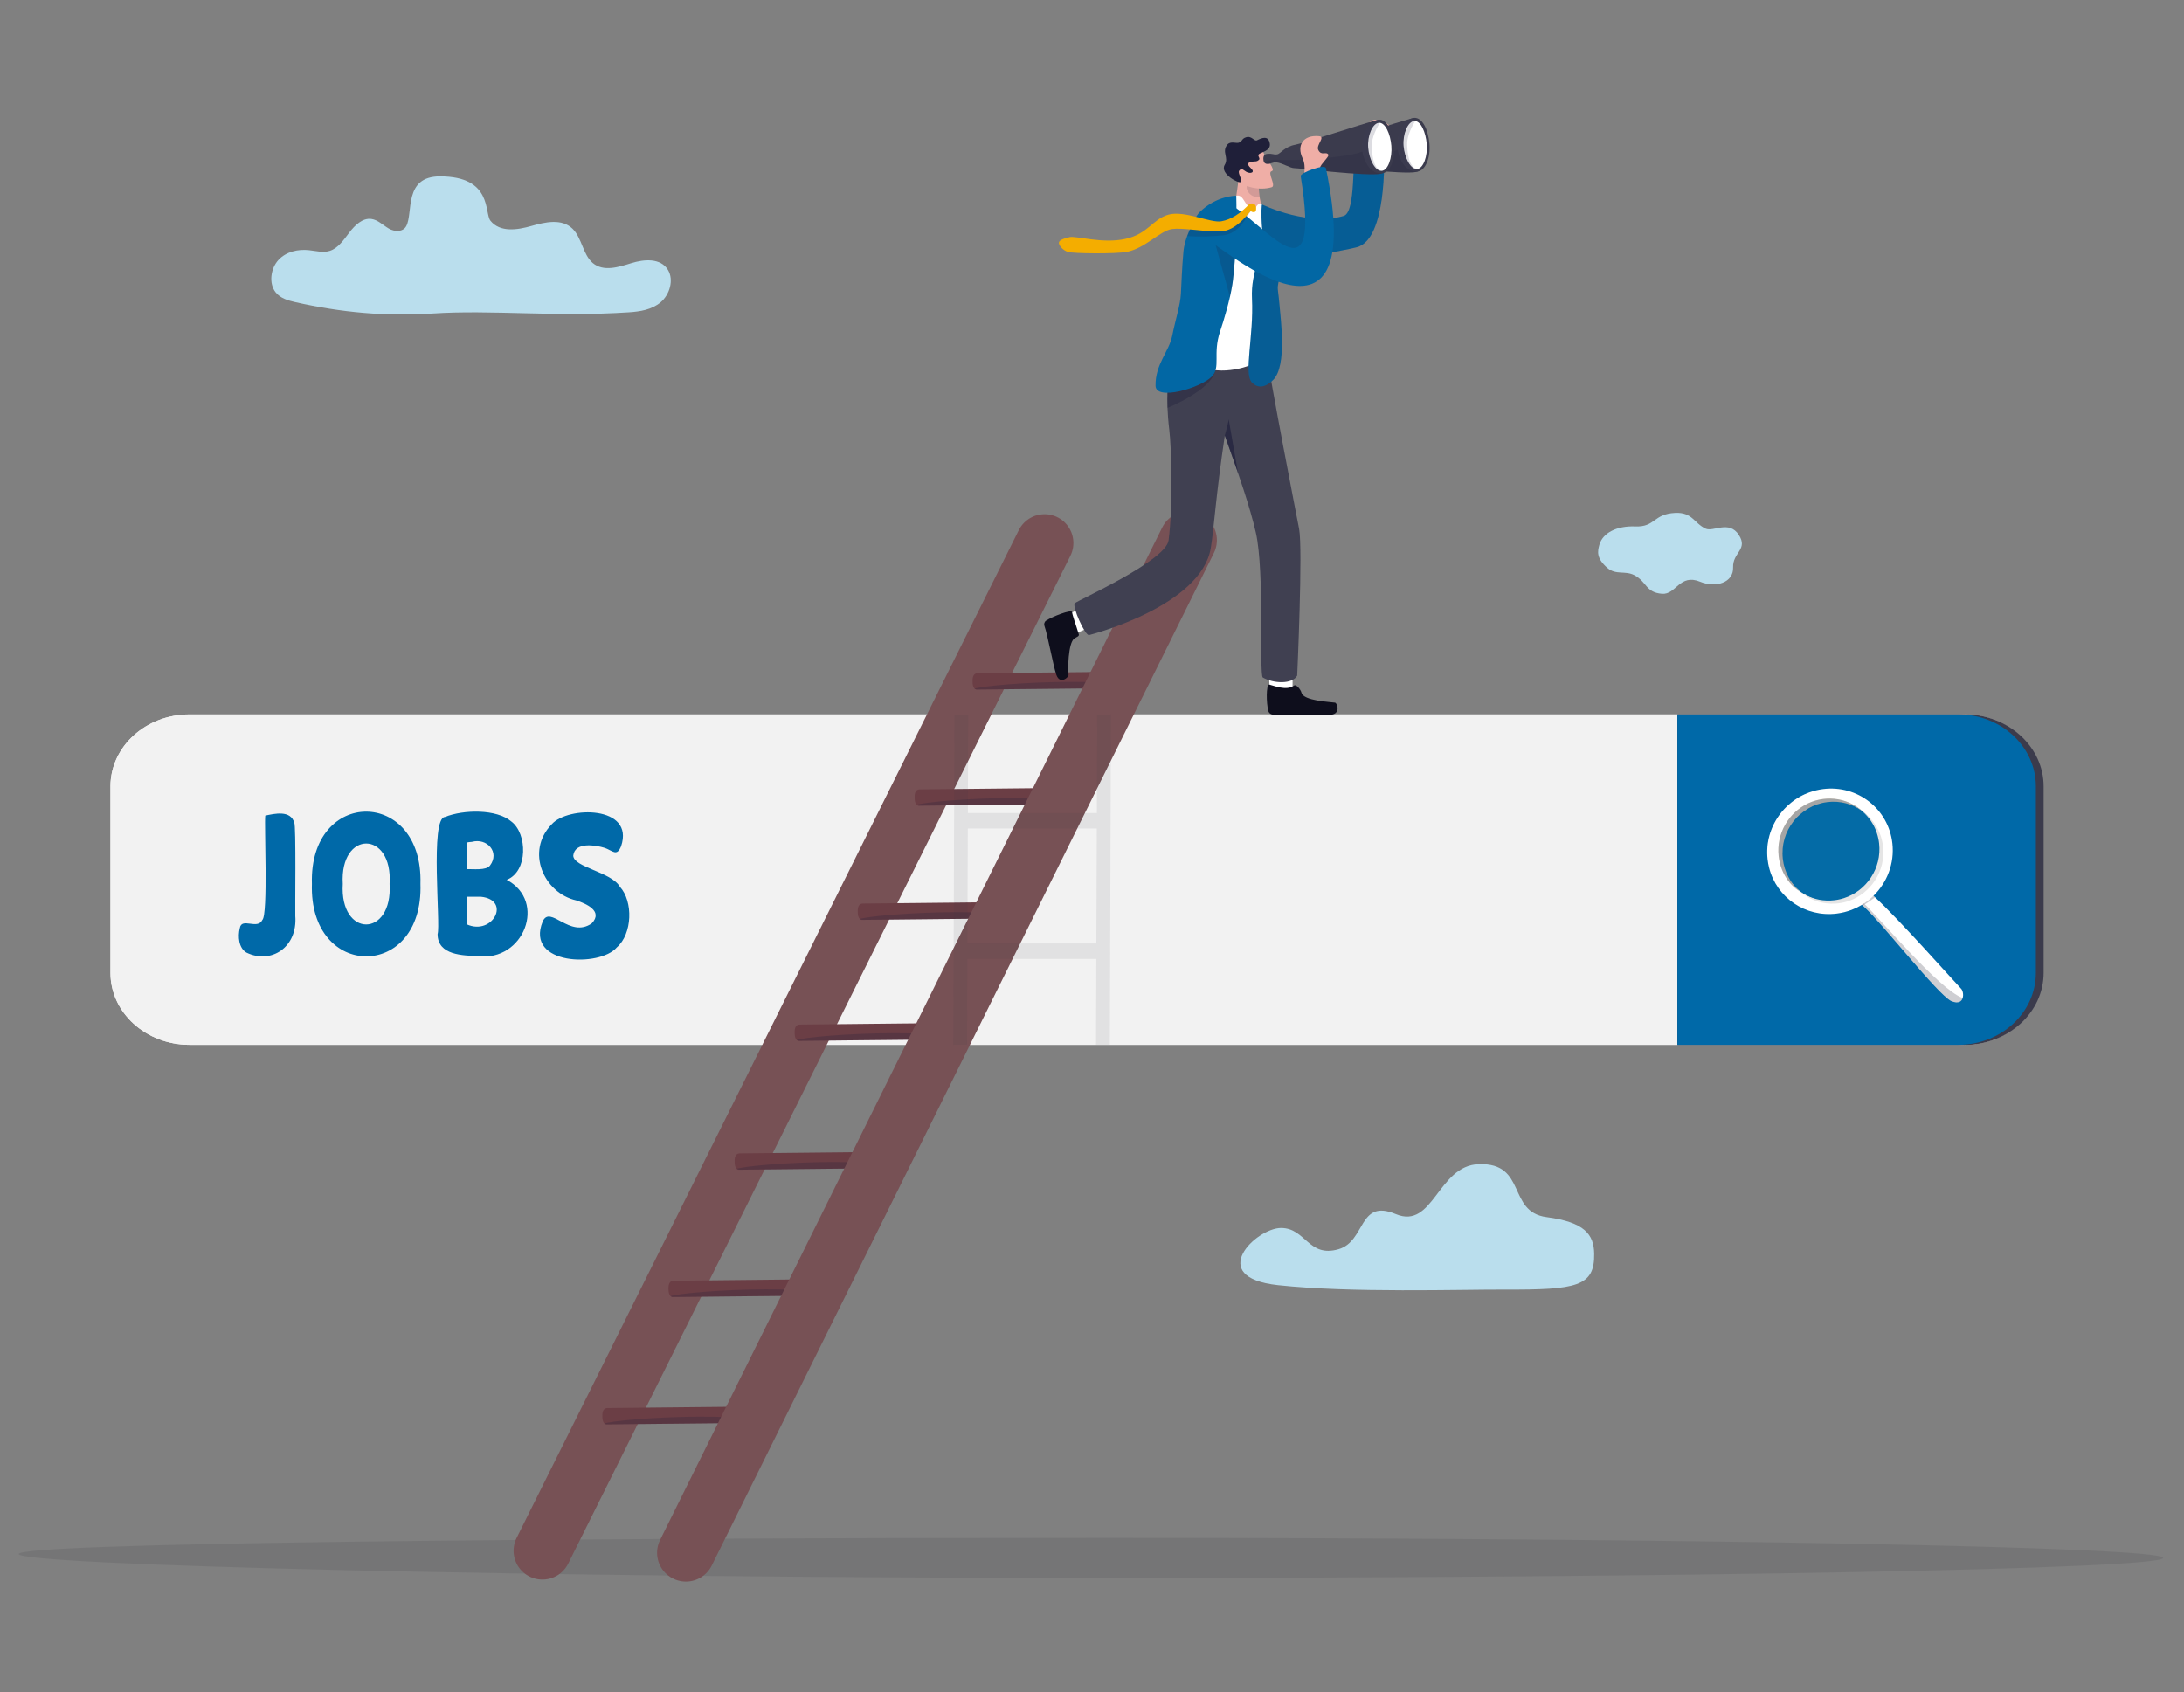 <?xml version="1.0" encoding="utf-8"?>
<!-- Generator: Adobe Illustrator 16.0.0, SVG Export Plug-In . SVG Version: 6.00 Build 0)  -->
<!DOCTYPE svg PUBLIC "-//W3C//DTD SVG 1.1//EN" "http://www.w3.org/Graphics/SVG/1.1/DTD/svg11.dtd">
<svg version="1.1" id="Ebene_1" xmlns="http://www.w3.org/2000/svg" xmlns:xlink="http://www.w3.org/1999/xlink" x="0px" y="0px"
	 width="566.93px" height="439.369px" viewBox="0 0 566.93 439.369" enable-background="new 0 0 566.93 439.369"
	 xml:space="preserve">
<rect x="0" y="0" width="566.93" height="439.369" fill="#808080" stroke="none"/>
<path opacity="0.14" fill="#32323F" d="M4.871,403.44c0,2.875,131.332,6.215,282.655,6.215c151.325,0,273.996-2.331,273.996-5.207
	s-122.671-5.207-273.996-5.207C136.202,399.24,4.871,400.564,4.871,403.44z"/>
<path opacity="0.94" fill="#BDE3F3" enable-background="new    " d="M332.53,318.792c-6.453,0-19.71,12.797-0.765,14.847
	c18.949,2.051,47.329,1.107,58.813,1.15c18.744,0.069,23.395-0.787,23.245-9.353c-0.087-4.955-2.479-8.166-12.361-9.466
	c-10.28-1.353-5.029-14.135-17.577-13.748c-10.688,0.329-11.777,17.063-21.558,12.962c-9.778-4.101-7.731,7.075-14.884,9.126
	C339.583,326.565,338.979,318.792,332.53,318.792z"/>
<g transform="matrix(1,0,0,1,237.247,166.78)" opacity="0.94" enable-background="new    ">
	<path fill-rule="evenodd" clip-rule="evenodd" fill="#BDE3F3" d="M177.925-25.364c-0.519,1.811-0.781,3.533,2.07,6.02
		c2.226,1.941,4.608,0.621,7.02,1.896c3.293,1.742,2.881,4.474,7.162,4.817c3.695,0.297,4.539-5.339,9.928-3.115
		c4.068,1.679,8.67,0.188,8.531-3.715c-0.141-3.919,3.955-4.629,1.484-8.454c-2.52-3.897-6.641-0.709-8.609-1.622
		c-3.026-1.403-3.404-4.302-7.905-4.093c-5.743,0.269-5.121,3.73-10.392,3.517C182.477-30.305,178.813-28.473,177.925-25.364z"/>
</g>
<path opacity="0.94" fill="#BDE3F3" enable-background="new    " d="M112.396,81.382c-12.188,0.812-23.836-0.251-35.796-2.958
	c-1.834-0.414-3.779-0.971-5.023-2.51c-1.882-2.332-1.316-6.259,0.715-8.436c2.03-2.177,5.091-2.829,7.915-2.527
	c1.808,0.194,3.661,0.729,5.406,0.175c2.18-0.693,3.625-2.884,5.086-4.792s3.441-3.795,5.693-3.496
	c1.689,0.224,3.02,1.62,4.522,2.495s3.685,0.968,4.545-0.644c1.844-3.448-0.744-12.901,8.751-12.901
	c13.706,0,11.466,9.515,13.117,11.534c2.501,3.061,6.953,2.387,10.575,1.352c3.623-1.036,7.937-2.018,10.731,0.718
	c2.424,2.374,2.673,6.725,5.25,8.894c2.744,2.31,6.64,1.077,9.963,0.04c3.324-1.036,7.609-1.417,9.539,1.732
	c1.617,2.642,0.411,6.477-1.889,8.413c-2.3,1.937-5.333,2.41-8.225,2.602C144.5,82.323,127.455,80.38,112.396,81.382z"/>
<g>
	<path fill="#F2F2F2" d="M530.268,204.154v48.401c0,10.319-9.188,18.688-20.521,18.688H49.19c-11.335,0-20.522-8.368-20.522-18.688
		v-48.401c0-10.32,9.187-18.688,20.522-18.688h460.556C521.08,185.467,530.268,193.834,530.268,204.154z"/>
	<path fill="#F2F2F2" d="M530.268,204.154v48.401c0,10.319-9.188,18.688-20.521,18.688H49.19c-11.335,0-20.522-8.368-20.522-18.688
		v-48.401c0-10.32,9.187-18.688,20.522-18.688h460.556C521.08,185.467,530.268,193.834,530.268,204.154z"/>
	<path fill="#20202D" d="M530.268,204.155v48.4c0,10.319-9.188,18.687-20.521,18.687h-74.319v-85.775h74.319
		C521.08,185.467,530.268,193.833,530.268,204.155z"/>
	<path fill="#3B3B4C" d="M530.492,204.155v48.4c0,10.319-9.21,18.687-20.572,18.687h-74.493v-85.775h74.493
		C521.282,185.467,530.492,193.833,530.492,204.155z"/>
	<path fill="#0069A8" d="M528.481,204.155v48.4c0,10.319-9.015,18.687-20.136,18.687h-72.919v-85.775h72.919
		C519.467,185.467,528.481,193.833,528.481,204.155z"/>
	<g>
		<path fill="#FFFFFF" d="M509.477,259.083c-0.275,0.906-1.112,1.54-2.868,0.836c-0.042-0.017-0.089-0.038-0.14-0.063
			c-3.612-1.849-17.782-20.079-22.529-24.383c-0.173-0.157-0.325-0.296-0.455-0.412c-0.156-0.143-0.278-0.254-0.365-0.331
			c-0.051-0.045-0.09-0.078-0.115-0.1c-0.008-0.006-0.012-0.011-0.016-0.015c-0.215-0.178-0.193-0.527-0.029-0.924
			c0.002-0.004,0.003-0.007,0.004-0.012c0.17-0.402,0.484-0.854,0.845-1.226c0.577-0.593,1.275-0.976,1.687-0.617
			c0.014,0.012,0.035,0.029,0.063,0.053c0.004,0.004,0.01,0.008,0.015,0.013c0.17,0.146,0.573,0.51,1.169,1.051
			c5.947,5.417,21.234,22.646,22.322,23.721C509.5,257.107,509.744,258.219,509.477,259.083z"/>
		<path opacity="0.2" fill="#0D0D1E" d="M509.477,259.083c-0.275,0.906-1.112,1.54-2.868,0.836c-0.042-0.017-0.089-0.038-0.14-0.063
			c-3.612-1.849-17.782-20.079-22.529-24.383c-0.383-0.35-0.664-0.603-0.82-0.743c-0.051-0.045-0.09-0.078-0.115-0.1
			c-0.008-0.006-0.012-0.011-0.016-0.015c-0.217-0.18-0.193-0.534-0.025-0.936C487.387,237.638,503.305,256.938,509.477,259.083z"/>
		<path opacity="0.2" fill="#0D0D1E" d="M486.74,232.953c-0.779,0.5-2.268,1.718-3.256,2.107c-0.156-0.143-0.278-0.254-0.365-0.331
			c-0.051-0.045-0.09-0.078-0.115-0.1c-0.008-0.006-0.012-0.011-0.016-0.015c-0.215-0.178-0.193-0.527-0.029-0.924l2.326-1.714
			l0.286-0.075C485.741,232.049,486.145,232.412,486.74,232.953z"/>
		<g>
			<path fill="#FFFFFF" d="M491.232,218.953c-0.986-8.922-9.037-15.238-17.984-14.105c-1.222,0.156-2.397,0.443-3.512,0.843
				c-0.425,0.153-0.846,0.323-1.257,0.509c-0.136,0.063-0.275,0.126-0.411,0.194c-0.059,0.029-0.121,0.059-0.178,0.089
				c-0.163,0.08-0.324,0.163-0.48,0.253c-0.107,0.056-0.214,0.116-0.315,0.176c-0.178,0.101-0.347,0.204-0.517,0.311
				c-0.034,0.021-0.068,0.042-0.102,0.063c-0.018,0.008-0.029,0.016-0.043,0.026c-0.127,0.078-0.25,0.16-0.373,0.245
				c-0.006,0.002-0.01,0.007-0.016,0.01c-0.146,0.1-0.295,0.202-0.437,0.308c-0.118,0.085-0.235,0.171-0.347,0.261
				c-0.059,0.042-0.119,0.086-0.176,0.134c-0.38,0.298-0.742,0.61-1.094,0.941c-0.037,0.037-0.08,0.074-0.12,0.113
				c-0.015,0.011-0.028,0.026-0.04,0.042c-0.06,0.053-0.117,0.111-0.174,0.171c-0.029,0.023-0.06,0.053-0.085,0.085
				c-0.034,0.03-0.065,0.065-0.1,0.1c-0.112,0.109-0.218,0.223-0.323,0.338c-0.115,0.122-0.227,0.248-0.337,0.374
				c-0.106,0.119-0.208,0.241-0.308,0.365c-0.059,0.071-0.116,0.142-0.171,0.213c-0.104,0.129-0.206,0.261-0.306,0.396
				c-0.012,0.016-0.022,0.031-0.033,0.047c-0.093,0.123-0.185,0.25-0.271,0.376c-0.095,0.131-0.186,0.268-0.277,0.404
				c-0.091,0.14-0.184,0.282-0.269,0.424c-0.004,0.005-0.007,0.011-0.009,0.014c-0.095,0.157-0.19,0.313-0.279,0.473
				c-0.109,0.192-0.216,0.387-0.315,0.584c-0.067,0.129-0.132,0.257-0.194,0.386c-0.002,0-0.002,0.004-0.002,0.006
				c-0.076,0.155-0.15,0.315-0.221,0.473c-0.004,0.009-0.006,0.015-0.009,0.02c-0.076,0.169-0.147,0.336-0.216,0.507
				c-0.119,0.287-0.227,0.578-0.326,0.876c-0.025,0.076-0.053,0.152-0.076,0.229c-0.036,0.113-0.074,0.227-0.105,0.339
				c-0.025,0.084-0.049,0.167-0.072,0.252c-0.004,0.002-0.004,0.002-0.004,0.006c-0.016,0.058-0.029,0.112-0.045,0.17
				c-0.004,0.006-0.004,0.011-0.004,0.016c-0.023,0.087-0.049,0.174-0.072,0.261c-0.025,0.107-0.053,0.216-0.076,0.326
				c-0.021,0.079-0.038,0.161-0.055,0.244c-0.025,0.121-0.053,0.239-0.074,0.363c-0.013,0.056-0.023,0.113-0.029,0.17
				c-0.007,0.017-0.009,0.032-0.009,0.052c-0.02,0.087-0.032,0.176-0.045,0.265c-0.004,0.008-0.006,0.019-0.006,0.029
				c-0.017,0.108-0.034,0.218-0.047,0.326c-0.002,0.002-0.002,0.002,0,0.004c-0.007,0.024-0.011,0.05-0.011,0.074
				c-0.013,0.092-0.027,0.181-0.033,0.274c-0.007,0.037-0.012,0.076-0.016,0.113c-0.017,0.155-0.029,0.31-0.044,0.466
				c-0.079,1.009-0.065,2.041,0.051,3.082c0.085,0.758,0.218,1.495,0.399,2.211c1.959,7.729,9.397,12.929,17.586,11.894
				c1.331-0.168,2.605-0.494,3.811-0.952c0.859-0.326,1.684-0.723,2.463-1.18c0.071-0.043,0.142-0.085,0.211-0.13h0.002
				c0.193-0.113,0.379-0.231,0.563-0.357c0.877-0.578,1.698-1.241,2.446-1.973C489.842,229.129,491.811,224.172,491.232,218.953z
				 M479.42,233.339c-0.094,0.033-0.191,0.065-0.286,0.097c-0.1,0.032-0.196,0.063-0.296,0.092c-0.051,0.017-0.1,0.032-0.15,0.045
				c-0.123,0.034-0.25,0.068-0.377,0.101c-0.002,0.002-0.007,0.004-0.011,0.002l-0.188,0.048c-0.063,0.016-0.127,0.03-0.188,0.044
				c-0.085,0.019-0.169,0.037-0.255,0.054c-0.154,0.03-0.311,0.06-0.469,0.085c-0.155,0.027-0.314,0.048-0.471,0.069
				c-0.14,0.018-0.277,0.034-0.413,0.045c-0.513,0.049-1.022,0.068-1.528,0.053c-0.065,0-0.129-0.004-0.195-0.006h-0.017
				c-0.098-0.002-0.194-0.009-0.29-0.016c-0.047-0.002-0.096-0.005-0.14-0.011c-0.056,0-0.11-0.005-0.165-0.013
				c-0.029,0-0.06-0.003-0.09-0.008c-0.006,0.003-0.01,0.003-0.016,0c-0.123-0.011-0.246-0.027-0.367-0.04
				c-0.137-0.018-0.277-0.036-0.413-0.057c-0.26-0.041-0.519-0.091-0.776-0.148c-0.129-0.025-0.254-0.058-0.381-0.092
				c-0.157-0.039-0.314-0.082-0.469-0.129c-0.154-0.044-0.307-0.095-0.459-0.146c-0.152-0.051-0.305-0.106-0.455-0.163
				c-0.15-0.055-0.301-0.116-0.447-0.179c-0.129-0.056-0.256-0.111-0.381-0.172c-0.013-0.005-0.027-0.013-0.043-0.019
				c-0.006-0.003-0.01-0.005-0.017-0.007c-0.144-0.069-0.286-0.138-0.428-0.214c-0.159-0.081-0.315-0.168-0.47-0.255
				c-0.119-0.065-0.235-0.137-0.354-0.208c-0.002-0.002-0.004-0.005-0.011-0.007c-0.036-0.021-0.072-0.046-0.11-0.069
				c-0.004,0-0.008-0.002-0.008-0.005c-0.066-0.043-0.132-0.084-0.193-0.126c-0.053-0.034-0.105-0.069-0.158-0.105
				c-0.108-0.073-0.217-0.146-0.324-0.226c-0.125-0.09-0.25-0.185-0.373-0.279c-0.14-0.113-0.279-0.226-0.415-0.342
				c-0.008-0.008-0.019-0.016-0.029-0.024c-0.03-0.023-0.058-0.05-0.087-0.076c-0.068-0.057-0.135-0.12-0.205-0.183
				c-0.136-0.124-0.271-0.253-0.404-0.385c-0.002-0.002-0.009-0.009-0.014-0.013c-0.203-0.203-0.397-0.41-0.588-0.629
				c-0.087-0.094-0.172-0.196-0.254-0.298c-0.1-0.12-0.199-0.244-0.295-0.37c-0.037-0.05-0.076-0.1-0.111-0.149
				c-0.079-0.105-0.155-0.21-0.229-0.318c-0.176-0.25-0.343-0.507-0.497-0.771c-0.021-0.036-0.045-0.073-0.066-0.112
				c-0.067-0.119-0.133-0.237-0.199-0.355c-0.004-0.006-0.006-0.011-0.008-0.013c-0.074-0.137-0.145-0.28-0.216-0.422
				c0,0,0,0,0-0.002c-0.074-0.147-0.142-0.294-0.208-0.444c-0.067-0.149-0.131-0.302-0.192-0.454
				c-0.062-0.154-0.12-0.309-0.176-0.464c-0.065-0.185-0.129-0.371-0.185-0.561c-0.033-0.104-0.061-0.209-0.091-0.315
				c-0.006-0.007-0.006-0.016-0.009-0.026c-0.021-0.078-0.041-0.154-0.059-0.234c-0.036-0.128-0.068-0.257-0.096-0.386
				c-0.023-0.103-0.049-0.208-0.065-0.315c-0.013-0.058-0.023-0.115-0.034-0.174c-0.004-0.011-0.006-0.023-0.008-0.037
				c-0.023-0.134-0.047-0.27-0.066-0.404c-0.027-0.169-0.051-0.339-0.067-0.513v-0.005c-0.062-0.544-0.087-1.087-0.083-1.62
				c0-0.076,0.003-0.15,0.007-0.227c0-0.037,0-0.073,0.002-0.109c0-0.038,0.003-0.077,0.005-0.114c0.006-0.1,0.01-0.2,0.019-0.297
				c0.007-0.082,0.011-0.163,0.019-0.248c0.007-0.081,0.014-0.163,0.023-0.244c0.005-0.074,0.016-0.148,0.023-0.219
				c0.011-0.089,0.023-0.181,0.034-0.268c0.013-0.087,0.027-0.174,0.04-0.259c0.02-0.099,0.034-0.198,0.053-0.296
				c0.032-0.166,0.066-0.331,0.102-0.494c0.041-0.179,0.086-0.357,0.132-0.533c0.044-0.156,0.089-0.309,0.138-0.463
				c0.031-0.108,0.065-0.22,0.104-0.326c0.027-0.087,0.06-0.174,0.092-0.259c0.059-0.17,0.122-0.336,0.189-0.505
				c0.005-0.002,0.005-0.002,0.005-0.005c0.06-0.149,0.122-0.3,0.19-0.447c0.013-0.031,0.029-0.063,0.043-0.092
				c0.061-0.128,0.118-0.255,0.184-0.381c0.01-0.027,0.025-0.054,0.04-0.082c0.078-0.157,0.163-0.315,0.25-0.468
				c0.087-0.158,0.178-0.315,0.272-0.468c0.094-0.152,0.189-0.305,0.293-0.455c0.098-0.149,0.201-0.3,0.309-0.445
				c0.106-0.146,0.214-0.289,0.326-0.431c0.078-0.1,0.159-0.2,0.242-0.296c0.053-0.063,0.107-0.127,0.162-0.189
				c0.049-0.056,0.096-0.111,0.146-0.167c0.104-0.115,0.212-0.229,0.32-0.342c0.044-0.05,0.093-0.096,0.142-0.144
				c0.044-0.048,0.093-0.093,0.138-0.137c0.004-0.006,0.006-0.011,0.012-0.014c0.064-0.063,0.132-0.126,0.197-0.187
				c0.068-0.065,0.138-0.129,0.208-0.192c0.19-0.171,0.386-0.334,0.584-0.496c0,0,0,0,0.003,0c0.099-0.08,0.201-0.157,0.303-0.233
				c0.082-0.063,0.162-0.122,0.245-0.181c0.125-0.09,0.254-0.176,0.384-0.263c0.107-0.071,0.211-0.14,0.323-0.208
				c0.218-0.137,0.44-0.265,0.667-0.389c0.036-0.021,0.074-0.042,0.112-0.061c0.397-0.21,0.805-0.402,1.226-0.57
				c0.058-0.024,0.117-0.048,0.174-0.068c0.42-0.163,0.845-0.305,1.283-0.424c0.065-0.018,0.131-0.036,0.197-0.052
				c0.065-0.02,0.131-0.035,0.197-0.048c0.061-0.016,0.12-0.028,0.182-0.042c0.01-0.006,0.021-0.006,0.031-0.008
				c0.096-0.024,0.189-0.042,0.284-0.061c0.296-0.06,0.602-0.107,0.91-0.146c0.034-0.006,0.067-0.009,0.104-0.014
				c0.137-0.017,0.274-0.032,0.41-0.043c0.107-0.007,0.216-0.018,0.322-0.023c0.017-0.002,0.035-0.002,0.055-0.002
				c0.049-0.003,0.098-0.005,0.146-0.009c0.115-0.005,0.229-0.01,0.345-0.012c0.14-0.004,0.279-0.004,0.415,0h0.002
				c0.108,0,0.216,0.002,0.324,0.007c0.107,0.003,0.216,0.009,0.324,0.016c0.133,0.008,0.271,0.019,0.406,0.032
				c0.116,0.013,0.232,0.023,0.348,0.039c0.169,0.021,0.336,0.045,0.506,0.074c0.067,0.011,0.133,0.021,0.199,0.034
				c0.1,0.016,0.198,0.036,0.301,0.058c0.143,0.028,0.285,0.061,0.425,0.095c0.187,0.044,0.37,0.094,0.555,0.146
				c0.212,0.061,0.422,0.13,0.629,0.2c0.152,0.054,0.305,0.11,0.458,0.169c0.146,0.061,0.291,0.118,0.434,0.181
				c0.045,0.018,0.089,0.037,0.133,0.059c0.074,0.031,0.145,0.065,0.217,0.1c0.194,0.09,0.385,0.186,0.573,0.286
				c0.108,0.059,0.214,0.119,0.322,0.179c0.114,0.066,0.224,0.132,0.337,0.2c0.109,0.068,0.222,0.14,0.33,0.21
				c0.072,0.048,0.146,0.096,0.218,0.146c0.076,0.053,0.152,0.104,0.225,0.157c0.004,0,0.004,0.002,0.004,0.002
				c0.06,0.043,0.121,0.087,0.179,0.13c0.082,0.06,0.16,0.12,0.241,0.184c0.097,0.076,0.192,0.154,0.287,0.234
				c0.007,0.005,0.015,0.011,0.024,0.018c0.046,0.037,0.09,0.076,0.133,0.113c0.072,0.061,0.146,0.124,0.216,0.189
				c0.032,0.026,0.062,0.055,0.091,0.085c0.016,0.01,0.027,0.023,0.041,0.036c0.088,0.079,0.174,0.161,0.258,0.242
				c0.078,0.076,0.156,0.156,0.232,0.234c0.066,0.067,0.132,0.136,0.197,0.207c0.057,0.059,0.107,0.115,0.161,0.174
				c0.076,0.083,0.152,0.172,0.224,0.257c0.045,0.05,0.088,0.101,0.13,0.152c0.062,0.078,0.125,0.154,0.187,0.232
				c0.063,0.079,0.123,0.158,0.182,0.239c0.166,0.216,0.32,0.437,0.468,0.663c0.038,0.063,0.081,0.125,0.121,0.191
				c0.015,0.021,0.027,0.042,0.038,0.063c0.051,0.076,0.098,0.154,0.146,0.233c0.076,0.13,0.152,0.258,0.223,0.392
				c0.059,0.104,0.109,0.206,0.164,0.311c0.009,0.013,0.016,0.03,0.021,0.042c0.043,0.084,0.087,0.171,0.127,0.258
				c0.031,0.065,0.063,0.132,0.091,0.198c0.026,0.052,0.049,0.105,0.072,0.155c0.042,0.094,0.085,0.189,0.123,0.287
				c0.009,0.016,0.015,0.031,0.019,0.046c0.041,0.098,0.079,0.195,0.117,0.293c0.025,0.065,0.049,0.131,0.071,0.196
				c0.04,0.108,0.081,0.217,0.114,0.324c0.036,0.107,0.07,0.218,0.106,0.328c0.019,0.063,0.038,0.129,0.058,0.195
				c0.029,0.095,0.055,0.188,0.078,0.286c0.076,0.287,0.144,0.578,0.201,0.876c0.017,0.094,0.033,0.189,0.049,0.283
				c0.044,0.25,0.078,0.505,0.107,0.761c0.072,0.642,0.096,1.275,0.074,1.904c-0.007,0.146-0.011,0.289-0.021,0.431
				c-0.008,0.121-0.019,0.243-0.029,0.36c-0.004,0.074-0.013,0.146-0.023,0.221c-0.004,0.069-0.013,0.135-0.023,0.2
				c-0.008,0.068-0.017,0.134-0.027,0.199c-0.006,0.076-0.021,0.15-0.029,0.225c-0.025,0.142-0.049,0.28-0.074,0.42
				c-0.009,0.039-0.018,0.076-0.023,0.115c-0.031,0.163-0.07,0.326-0.108,0.489c-0.029,0.124-0.062,0.245-0.095,0.369
				c-0.018,0.07-0.036,0.14-0.058,0.207l-0.055,0.189c-0.065,0.218-0.14,0.435-0.214,0.644c0,0.004-0.002,0.004-0.002,0.007
				c-0.027,0.073-0.056,0.144-0.083,0.218c-0.044,0.115-0.089,0.23-0.136,0.344c-0.025,0.059-0.049,0.113-0.074,0.171
				c-0.023,0.058-0.049,0.113-0.074,0.168c-0.014,0.042-0.033,0.082-0.055,0.122c-0.067,0.157-0.145,0.313-0.225,0.465
				c-0.008,0.026-0.023,0.055-0.037,0.081c-0.045,0.091-0.094,0.177-0.141,0.264c-0.057,0.108-0.118,0.213-0.178,0.317
				c-0.087,0.15-0.178,0.298-0.269,0.445c-0.054,0.083-0.106,0.165-0.161,0.248c-0.152,0.232-0.313,0.459-0.482,0.683
				c-0.064,0.087-0.13,0.171-0.195,0.253c-0.131,0.165-0.267,0.328-0.408,0.489c-0.074,0.087-0.15,0.17-0.227,0.255
				c-0.058,0.063-0.115,0.126-0.176,0.188c-0.058,0.061-0.119,0.124-0.181,0.184c-0.082,0.085-0.167,0.167-0.249,0.248
				c-0.06,0.056-0.117,0.108-0.174,0.163c-0.146,0.134-0.293,0.263-0.442,0.389c-0.077,0.063-0.15,0.126-0.229,0.189
				c-0.053,0.042-0.105,0.087-0.16,0.126c-0.055,0.046-0.108,0.087-0.163,0.126c-0.06,0.048-0.121,0.092-0.183,0.135
				c-0.027,0.021-0.057,0.042-0.088,0.065c-0.061,0.044-0.121,0.087-0.185,0.129c-0.058,0.042-0.114,0.082-0.174,0.118
				c-0.091,0.063-0.188,0.127-0.284,0.187c-0.207,0.132-0.417,0.256-0.631,0.374c-0.074,0.041-0.15,0.084-0.227,0.123
				c-0.036,0.021-0.069,0.04-0.105,0.059c-0.106,0.055-0.212,0.107-0.32,0.157c-0.102,0.05-0.207,0.101-0.311,0.147
				c-0.127,0.058-0.256,0.113-0.386,0.168c-0.108,0.042-0.212,0.087-0.319,0.126C479.654,233.255,479.538,233.296,479.42,233.339z"
				/>
			<path opacity="0.24" fill="#FFFFFF" d="M469.737,205.689c-0.064,1.362-0.204,2.862-0.506,4.363
				c-0.026,0.014-0.054,0.027-0.08,0.043c-0.028,0.013-0.054,0.027-0.079,0.043c-0.029,0.014-0.055,0.028-0.082,0.044
				c-0.056,0.029-0.111,0.061-0.166,0.093c-0.023,0.013-0.049,0.027-0.073,0.042c-0.025,0.015-0.053,0.031-0.078,0.046
				c-0.022,0.013-0.044,0.026-0.066,0.039c-0.071,0.042-0.141,0.085-0.212,0.129c-0.035,0.021-0.07,0.045-0.107,0.067
				c-0.079,0.051-0.157,0.103-0.234,0.155c-0.023,0.016-0.049,0.032-0.072,0.048c-0.049,0.034-0.1,0.068-0.15,0.104
				c-0.024,0.017-0.049,0.034-0.072,0.052c-0.033,0.024-0.066,0.047-0.102,0.072c-0.038,0.028-0.077,0.057-0.114,0.085
				c-0.001,0.002-0.003,0.003-0.006,0.004c-0.037,0.028-0.075,0.058-0.112,0.086c-0.034,0.026-0.068,0.052-0.102,0.08
				c-0.031,0.024-0.063,0.047-0.094,0.073c-0.016,0.013-0.033,0.026-0.051,0.039c-0.022,0.02-0.046,0.038-0.068,0.058
				c-0.023,0.019-0.047,0.038-0.069,0.058c-0.096,0.079-0.19,0.159-0.282,0.241c-0.019,0.015-0.037,0.03-0.053,0.047
				c-0.031,0.026-0.061,0.053-0.088,0.079c-0.033,0.029-0.065,0.06-0.098,0.089c-0.03,0.027-0.061,0.055-0.088,0.084
				c-0.088,0.082-0.174,0.166-0.26,0.251c-0.024,0.026-0.051,0.052-0.075,0.077c-0.032,0.033-0.065,0.066-0.097,0.1
				c-0.029,0.029-0.056,0.058-0.084,0.086c-0.018,0.021-0.037,0.042-0.057,0.063c-0.029,0.03-0.057,0.062-0.085,0.093
				c-0.025,0.028-0.05,0.057-0.077,0.084c-0.027,0.032-0.057,0.064-0.085,0.097c-0.013,0.016-0.026,0.031-0.039,0.046
				c-0.044,0.053-0.089,0.105-0.133,0.157c-0.019,0.021-0.038,0.043-0.057,0.065c-0.079,0.097-0.157,0.194-0.234,0.294
				c-0.017,0.019-0.03,0.038-0.045,0.058c-0.019,0.024-0.038,0.048-0.054,0.071c-0.017,0.021-0.031,0.04-0.045,0.059
				c-0.019,0.025-0.037,0.05-0.054,0.074c-0.021,0.028-0.042,0.057-0.063,0.085c-0.002,0.003-0.006,0.006-0.008,0.01
				c-0.014,0.021-0.029,0.041-0.043,0.061c-0.07,0.101-0.142,0.203-0.21,0.305c-0.011,0.017-0.022,0.032-0.032,0.051
				c-0.021,0.03-0.043,0.063-0.064,0.095c-0.025,0.042-0.053,0.082-0.078,0.124c-0.021,0.034-0.043,0.067-0.063,0.101
				c-0.022,0.036-0.043,0.07-0.064,0.105c-0.011,0.018-0.021,0.034-0.031,0.052c-0.004,0.008-0.01,0.015-0.013,0.023
				c-0.021,0.032-0.04,0.063-0.058,0.098c-0.026,0.041-0.05,0.084-0.074,0.127c-0.042,0.074-0.083,0.147-0.122,0.222
				c-0.016,0.027-0.029,0.054-0.043,0.079c-0.063,0.119-0.125,0.238-0.184,0.358c-0.021,0.042-0.041,0.084-0.062,0.126
				c-0.021,0.044-0.043,0.088-0.063,0.133c-0.021,0.045-0.039,0.089-0.061,0.135c-0.02,0.045-0.04,0.09-0.061,0.136
				c-0.001,0.002-0.002,0.005-0.002,0.007c-0.02,0.042-0.035,0.085-0.055,0.126c-0.02,0.047-0.039,0.093-0.057,0.14
				c-0.032,0.078-0.064,0.158-0.095,0.238c-0.007,0.014-0.011,0.028-0.018,0.044c-0.034,0.09-0.067,0.181-0.099,0.272
				c-0.016,0.046-0.033,0.094-0.048,0.141c-0.017,0.047-0.032,0.095-0.046,0.142l0,0c-0.016,0.039-0.027,0.08-0.039,0.118
				c-0.016,0.056-0.034,0.112-0.052,0.167c-0.014,0.048-0.026,0.096-0.04,0.143c-0.016,0.053-0.029,0.105-0.043,0.157
				c-0.011,0.04-0.021,0.078-0.031,0.116c-0.002,0.012-0.007,0.023-0.01,0.035c-0.008,0.031-0.017,0.063-0.023,0.094
				c-0.006,0.017-0.009,0.035-0.012,0.053c-0.022,0.089-0.043,0.18-0.063,0.271c-0.011,0.049-0.021,0.098-0.031,0.146
				c-0.009,0.038-0.015,0.077-0.022,0.116c-0.006,0.017-0.008,0.033-0.011,0.05c-0.009,0.043-0.017,0.086-0.023,0.129
				c0,0,0,0-0.001,0.001c-0.008,0.049-0.018,0.098-0.026,0.146c-0.006,0.043-0.013,0.085-0.021,0.126
				c-1.115,0.453-2.407,0.749-3.9,0.846c0.473-6.013,4.256-11.302,9.693-13.773C468.891,206.013,469.309,205.844,469.737,205.689z"
				/>
			<path opacity="0.02" fill="#F4C83D" d="M487.77,218.92c0.709,6.396-3.232,12.299-9.102,14.24
				c-0.539,0.175-1.097,0.316-1.666,0.422l-2.41-0.243l-0.603,0.33c0.046,0.04,0.101,0.081,0.163,0.121
				c-2.562-0.096-4.959-0.95-6.949-2.371c0.211,0.187,0.43,0.367,0.656,0.54c-0.85-0.517-1.636-1.128-2.347-1.824
				c-1.503-1.477-2.658-3.33-3.31-5.438c-0.002-0.008-0.006-0.016-0.008-0.023c-0.241-0.783-0.412-1.603-0.508-2.45
				c-0.132-1.2-0.1-2.383,0.076-3.526c0.008-0.045,0.016-0.091,0.021-0.137c0.01-0.053,0.019-0.106,0.028-0.16v-0.001
				c0.009-0.046,0.018-0.093,0.025-0.139c0.005-0.02,0.007-0.037,0.011-0.057c0.008-0.041,0.017-0.084,0.025-0.126
				c0.012-0.053,0.022-0.106,0.034-0.159c0.021-0.098,0.043-0.196,0.065-0.294c0.004-0.02,0.01-0.038,0.014-0.058
				c0.009-0.033,0.018-0.067,0.025-0.101c0.004-0.013,0.007-0.026,0.01-0.04c0.011-0.041,0.021-0.083,0.033-0.125
				c0.016-0.057,0.03-0.114,0.048-0.171c0.014-0.052,0.027-0.104,0.044-0.155c0.017-0.061,0.035-0.12,0.055-0.181
				c0.013-0.043,0.025-0.086,0.039-0.129c0,0,0,0,0-0.001c0.018-0.051,0.035-0.103,0.051-0.152c0.018-0.051,0.033-0.103,0.053-0.153
				c0.033-0.099,0.068-0.199,0.106-0.298c0.005-0.016,0.012-0.031,0.017-0.046c0.033-0.086,0.066-0.173,0.1-0.259
				c0.021-0.05,0.042-0.102,0.063-0.151c0.021-0.047,0.039-0.092,0.06-0.137c0.001-0.004,0.002-0.006,0.003-0.009
				c0.021-0.05,0.043-0.099,0.064-0.147s0.043-0.098,0.065-0.146s0.045-0.097,0.067-0.145c0.021-0.045,0.043-0.091,0.065-0.137
				c0.063-0.131,0.13-0.261,0.196-0.389c0.017-0.029,0.031-0.058,0.046-0.086c0.043-0.081,0.087-0.162,0.134-0.242
				c0.025-0.046,0.051-0.093,0.078-0.139c0.021-0.036,0.042-0.07,0.063-0.106c0.004-0.008,0.008-0.017,0.014-0.024
				c0.012-0.02,0.022-0.037,0.033-0.057c0.023-0.038,0.046-0.074,0.068-0.112s0.045-0.074,0.07-0.111
				c0.026-0.045,0.056-0.09,0.083-0.134c0.022-0.035,0.047-0.07,0.069-0.105c0.012-0.018,0.023-0.035,0.035-0.054
				c0.073-0.111,0.149-0.222,0.227-0.332c0.014-0.021,0.031-0.043,0.046-0.065c0.002-0.003,0.004-0.007,0.008-0.011
				c0.022-0.03,0.044-0.062,0.067-0.093c0.02-0.026,0.037-0.052,0.057-0.078c0.018-0.021,0.032-0.043,0.047-0.064
				c0.02-0.026,0.04-0.053,0.061-0.079c0.015-0.021,0.032-0.042,0.047-0.063c0.084-0.108,0.169-0.214,0.255-0.319
				c0.018-0.023,0.038-0.048,0.058-0.071c0.047-0.057,0.096-0.114,0.144-0.17c0.016-0.017,0.029-0.033,0.044-0.052
				c0.029-0.034,0.061-0.068,0.092-0.104c0.026-0.03,0.055-0.062,0.081-0.093c0.03-0.033,0.062-0.066,0.093-0.1
				c0.019-0.022,0.039-0.045,0.061-0.068c0.029-0.03,0.06-0.062,0.088-0.094c0.036-0.036,0.07-0.071,0.105-0.108
				c0.025-0.027,0.054-0.056,0.08-0.083c0.092-0.093,0.184-0.184,0.279-0.274c0.031-0.029,0.063-0.06,0.096-0.089
				c0.033-0.033,0.068-0.065,0.103-0.098c0.032-0.028,0.063-0.057,0.095-0.086c0.02-0.018,0.039-0.034,0.057-0.051
				c0.102-0.09,0.202-0.177,0.304-0.262c0.026-0.021,0.05-0.042,0.075-0.063c0.024-0.021,0.051-0.042,0.076-0.062
				c0.018-0.015,0.034-0.029,0.053-0.043c0.033-0.026,0.066-0.054,0.1-0.079c0.035-0.029,0.073-0.058,0.109-0.087
				c0.041-0.032,0.082-0.063,0.121-0.094c0.004,0,0.006-0.002,0.007-0.004c0.042-0.03,0.083-0.061,0.122-0.091
				c0.038-0.026,0.073-0.052,0.108-0.079c0.028-0.019,0.054-0.038,0.081-0.057c0.055-0.039,0.105-0.076,0.16-0.113
				c0.026-0.018,0.051-0.035,0.076-0.053c0.084-0.057,0.17-0.113,0.255-0.168c0.038-0.024,0.077-0.05,0.114-0.073
				c0.076-0.048,0.151-0.095,0.228-0.14c0.022-0.015,0.048-0.028,0.071-0.043c0.027-0.017,0.057-0.033,0.086-0.05
				c0.025-0.016,0.051-0.03,0.078-0.045c0.058-0.035,0.118-0.068,0.178-0.102c0.029-0.017,0.059-0.031,0.086-0.048
				c0.029-0.016,0.06-0.03,0.087-0.046c0.03-0.016,0.06-0.031,0.087-0.047c0.133-0.07,0.269-0.138,0.404-0.203
				c-0.039,0.019-0.078,0.038-0.115,0.057c-0.077,0.038-0.156,0.078-0.232,0.118c-0.037,0.021-0.076,0.04-0.113,0.061
				c-2.447,1.31-4.417,3.362-5.65,5.823c-0.01,0.019-0.02,0.037-0.027,0.057c-1.096,2.218-1.595,4.762-1.304,7.39
				c0.404,3.664,2.266,6.787,4.938,8.856c0.132,0.103,0.265,0.202,0.402,0.299c-1.096-0.963-2.03-2.113-2.753-3.412
				c-0.01-0.019-0.02-0.037-0.029-0.056c-0.757-1.371-1.274-2.907-1.498-4.558c-0.014-0.106-0.026-0.214-0.038-0.32
				c-0.8-7.22,4.356-13.808,11.518-14.715c3.347-0.424,6.537,0.468,9.069,2.277c-1.612-1.419-3.572-2.43-5.715-2.897
				c2.352,0.509,4.487,1.665,6.19,3.3c-0.121-0.094-0.246-0.186-0.37-0.273c1.706,1.498,3.023,3.455,3.754,5.714
				C487.486,217.169,487.67,218.028,487.77,218.92z"/>
			<path opacity="0.19" fill="#D39333" d="M478.668,233.159c-0.527,0.175-1.07,0.318-1.63,0.425
				c-0.282,0.055-0.567,0.101-0.854,0.138c-0.668,0.084-1.327,0.116-1.979,0.101c-2.299-0.059-4.473-0.726-6.346-1.864
				c-0.227-0.173-0.445-0.354-0.656-0.54c1.99,1.421,4.388,2.275,6.949,2.371c0.696,0.026,1.404-0.005,2.119-0.096
				c0.244-0.03,0.489-0.068,0.73-0.112C477.571,233.476,478.129,233.334,478.668,233.159z"/>
			<path opacity="0.19" fill="#D39333" d="M483.365,210.505c-2.532-1.81-5.723-2.701-9.069-2.277
				c-7.161,0.906-12.317,7.495-11.518,14.715c0.372,3.374,1.979,6.29,4.318,8.346c-2.888-2.06-4.915-5.31-5.34-9.155
				c-0.642-5.802,2.561-11.196,7.56-13.562c0.049-0.023,0.098-0.046,0.147-0.068c1.181-0.539,2.462-0.911,3.812-1.082
				c1.294-0.163,2.564-0.133,3.784,0.072c0.044,0.007,0.087,0.016,0.13,0.022c0.029,0.006,0.056,0.011,0.084,0.016
				c0.057,0.011,0.111,0.021,0.167,0.032C479.665,208.01,481.7,209.039,483.365,210.505z"/>
			<path opacity="0.19" fill="#D39333" d="M487.225,216.347c-0.731-2.259-2.048-4.216-3.754-5.714
				c0.124,0.089,0.249,0.181,0.37,0.273C485.373,212.378,486.555,214.232,487.225,216.347z"/>
			<path fill="#A5A5A5" d="M483.365,210.505c-2.532-1.81-5.723-2.701-9.069-2.277c-7.161,0.906-12.317,7.495-11.518,14.715
				c0.372,3.374,2.062,6.441,4.399,8.497c-3.08-1.986-5.05-5.354-5.475-9.2c-0.642-5.802,2.614-11.302,7.613-13.668
				c0.049-0.023,0.098-0.046,0.147-0.068c1.181-0.541,2.46-0.914,3.811-1.086c1.294-0.164,2.566-0.131,3.785,0.076
				c0.044,0.007,0.087,0.016,0.13,0.022c0.029,0.006,0.056,0.011,0.084,0.016c0.057,0.011,0.111,0.021,0.167,0.032
				C479.665,208.01,481.7,209.039,483.365,210.505z"/>
			<path fill="#E5E5E5" d="M488.811,219.789c0.695,6.288-3.124,12.096-8.852,14.089c-0.85,0.297-1.74,0.509-2.666,0.627
				c-0.311,0.039-0.619,0.066-0.929,0.083c-3.166,0.175-6.147-0.817-8.505-2.63c-0.227-0.173-0.445-0.354-0.656-0.54
				c1.99,1.421,4.388,2.275,6.949,2.371c0.696,0.026,1.404-0.005,2.119-0.096c0.244-0.03,0.489-0.068,0.73-0.112
				c0.569-0.105,1.127-0.247,1.666-0.422c5.877-1.904,9.828-7.796,9.121-14.181c-0.1-0.913-0.292-1.793-0.564-2.631
				c-0.73-2.259-2.048-4.216-3.754-5.714c0.124,0.088,0.249,0.18,0.37,0.273C486.529,212.975,488.405,216.109,488.811,219.789z"/>
			<path opacity="0" fill="#FFFFFF" d="M488.211,219.305c0.576,5.222-1.971,10.114-6.14,12.75c-1.251,0.792-2.647,1.38-4.149,1.713
				c-0.084,0.018-0.168,0.036-0.25,0.053c-0.158,0.032-0.314,0.061-0.474,0.085c-0.155,0.026-0.313,0.049-0.47,0.069
				c-1.658,0.21-3.273,0.096-4.792-0.293c-5.024-1.283-8.96-5.572-9.572-11.098l-0.003-0.006c-0.059-0.544-0.084-1.084-0.079-1.618
				c0.033-3.029,1.101-5.873,2.892-8.134c0.633-0.799,1.355-1.524,2.152-2.162l0,0c1.6-1.273,3.504-2.19,5.609-2.606
				c0.301-0.06,0.602-0.109,0.91-0.149c0.035-0.003,0.069-0.008,0.104-0.012c0.139-0.017,0.277-0.03,0.413-0.043
				c0.29-0.024,0.581-0.04,0.867-0.046c0.14-0.003,0.276-0.003,0.415-0.001h0.001c0.474,0.006,0.941,0.038,1.401,0.095
				c3.101,0.382,5.899,1.886,7.928,4.143c0.746,0.83,1.389,1.762,1.903,2.776C487.569,216.18,488.033,217.69,488.211,219.305z"/>
		</g>
	</g>
	<g>
		<path fill="#0069A8" d="M76.65,237.789c-0.073-1.232,0.23-23.743-0.265-24.168c-0.904-3.393-5.164-2.379-7.523-1.877
			c-0.293,2.254,0.758,25.672-0.755,27.073c-1.251,2.665-5.399-0.775-5.854,2.143c-0.544,2.133-0.293,5.152,1.712,6.335
			C70.369,250.417,77.291,245.927,76.65,237.789z"/>
		<path fill="#0069A8" d="M109.14,229.46c0.761-24.973-28.948-25.017-28.172,0C80.169,254.527,109.987,254.581,109.14,229.46z
			 M88.978,229.46c-0.829-13.972,13.022-13.972,12.152,0C101.981,243.5,88.125,243.515,88.978,229.46z"/>
		<path fill="#0069A8" d="M131.525,228.404c5.588-2.154,5.373-12.013,1.202-15.137c-3.818-3.266-12.394-3.111-17.226-1.171
			c-3.931,0.181-1.072,28.031-1.911,30.387c-0.003,5.594,6.708,5.542,10.458,5.75C135.964,249.715,142.065,233.991,131.525,228.404z
			 M121.156,218.723c0.326-0.077,0.778-0.135,1.357-0.176c3.873-1.068,7.306,2.657,4.672,6.162
			c-1.009,1.339-4.457,0.851-6.029,0.938V218.723z M121.156,239.96v-7.158h3.65C132.793,233.584,127.928,243.026,121.156,239.96z"/>
	</g>
</g>
<g>
	
		<line fill="none" stroke="#775155" stroke-width="14.962" stroke-linecap="round" stroke-linejoin="round" stroke-miterlimit="10" x1="271.155" y1="140.969" x2="140.798" y2="402.59"/>
	<g>
		<path fill="#6B3E45" d="M190.702,301.361l0.005,0.399c0.007,0.61,0.126,1.269,0.507,1.647c0.033,0.037,0.066,0.066,0.103,0.093
			c0.037,0.028,0.075,0.056,0.115,0.078c0.233,0.14,0.294,0.102,0.526,0.088c0.033-0.001,0.067-0.003,0.106-0.003l36.771-0.383
			c0.06-0.002,0.118-0.006,0.176-0.014c0.402-0.063,0.447-0.315,0.732-0.719c0.027-0.038,0.05-0.075,0.074-0.114
			c0.184-0.304,0.289-0.667,0.285-1.054l-0.005-0.399c-0.012-1.05-0.326-1.935-1.314-1.933l-36.769,0.382
			c-0.036,0-0.072,0.003-0.105,0.006C190.988,299.502,190.69,300.343,190.702,301.361z"/>
		<path opacity="0.24" fill="#1F1F3B" d="M191.165,303.421c0.049,0.028,0.099,0.057,0.151,0.079c0.197,0.094,0.414,0.149,0.641,0.16
			c0.035,0.002,0.071,0.003,0.106,0.003l36.771-0.383c0.06-0.002,0.118-0.006,0.176-0.014c0.402-0.063,0.447-0.315,0.732-0.719
			c0.027-0.038,0.05-0.075,0.074-0.114c-0.317-0.054-0.649-0.105-0.995-0.151c-1.251-0.175-2.678-0.308-4.228-0.405
			c-1.524-0.096-3.169-0.158-4.882-0.191c-10.425-0.2-23.422,0.684-27.76,1.553c-0.284,0.055-0.532,0.111-0.739,0.169
			C191.197,303.414,191.181,303.416,191.165,303.421z"/>
	</g>
	<g>
		<path fill="#6B3E45" d="M206.275,267.918l0.005,0.4c0.007,0.61,0.126,1.269,0.507,1.647c0.033,0.036,0.066,0.065,0.103,0.093
			c0.035,0.028,0.075,0.055,0.115,0.077c0.233,0.14,0.294,0.103,0.526,0.09c0.032-0.003,0.067-0.004,0.105-0.005l36.77-0.381
			c0.06-0.003,0.119-0.008,0.178-0.015c0.402-0.062,0.447-0.316,0.732-0.72c0.027-0.037,0.05-0.075,0.074-0.113
			c0.183-0.305,0.289-0.667,0.285-1.055l-0.005-0.397c-0.012-1.052-0.325-1.936-1.314-1.935l-36.768,0.382
			c-0.037,0-0.072,0.003-0.106,0.006C206.561,266.06,206.264,266.901,206.275,267.918z"/>
		<path opacity="0.24" fill="#1F1F3B" d="M206.739,269.981c0.049,0.028,0.099,0.055,0.151,0.078
			c0.197,0.094,0.414,0.148,0.641,0.161c0.035,0.001,0.071,0.002,0.106,0.001l36.77-0.381c0.06-0.003,0.119-0.008,0.178-0.015
			c0.402-0.062,0.447-0.316,0.732-0.72c0.027-0.037,0.05-0.075,0.074-0.113c-0.317-0.055-0.65-0.106-0.995-0.152
			c-1.251-0.174-2.677-0.308-4.228-0.405c-1.524-0.096-3.168-0.158-4.882-0.19c-10.424-0.199-23.421,0.683-27.759,1.552
			c-0.284,0.056-0.532,0.112-0.739,0.17C206.771,269.972,206.755,269.976,206.739,269.981z"/>
	</g>
	<g>
		<path fill="#6B3E45" d="M222.654,236.503l0.005,0.4c0.007,0.61,0.126,1.269,0.507,1.647c0.033,0.036,0.066,0.065,0.103,0.093
			c0.036,0.028,0.075,0.055,0.115,0.077c0.233,0.14,0.294,0.103,0.526,0.09c0.032-0.003,0.067-0.004,0.105-0.005l36.77-0.381
			c0.06-0.003,0.119-0.008,0.177-0.015c0.401-0.062,0.447-0.316,0.732-0.72c0.028-0.037,0.05-0.075,0.075-0.113
			c0.184-0.305,0.289-0.667,0.284-1.055l-0.004-0.397c-0.012-1.052-0.325-1.936-1.313-1.935l-36.769,0.382
			c-0.037,0-0.072,0.003-0.105,0.006C222.941,234.645,222.643,235.486,222.654,236.503z"/>
		<path opacity="0.24" fill="#1F1F3B" d="M223.118,238.566c0.048,0.027,0.099,0.055,0.151,0.078
			c0.197,0.093,0.414,0.148,0.641,0.159c0.035,0.003,0.071,0.004,0.105,0.003l36.77-0.381c0.06-0.003,0.119-0.008,0.177-0.015
			c0.401-0.062,0.447-0.316,0.732-0.72c0.028-0.037,0.05-0.075,0.075-0.113c-0.318-0.055-0.65-0.106-0.996-0.152
			c-1.251-0.174-2.678-0.308-4.227-0.405c-1.525-0.096-3.169-0.158-4.883-0.19c-10.424-0.199-23.421,0.683-27.758,1.552
			c-0.284,0.056-0.532,0.112-0.739,0.17C223.15,238.557,223.134,238.561,223.118,238.566z"/>
	</g>
	<g>
		<path fill="#6B3E45" d="M237.423,206.862l0.004,0.398c0.008,0.611,0.127,1.27,0.508,1.647c0.033,0.037,0.066,0.067,0.103,0.095
			c0.035,0.028,0.074,0.055,0.115,0.077c0.233,0.14,0.294,0.102,0.526,0.089c0.033-0.002,0.067-0.004,0.106-0.004l36.77-0.382
			c0.06-0.002,0.119-0.006,0.177-0.013c0.402-0.063,0.447-0.316,0.733-0.722c0.026-0.036,0.05-0.074,0.074-0.113
			c0.183-0.304,0.289-0.666,0.284-1.053l-0.005-0.398c-0.012-1.052-0.325-1.936-1.313-1.934l-36.769,0.382
			c-0.037,0-0.072,0.002-0.107,0.005C237.708,205.004,237.41,205.844,237.423,206.862z"/>
		<path opacity="0.24" fill="#1F1F3B" d="M237.886,208.923c0.049,0.028,0.099,0.056,0.151,0.08c0.197,0.093,0.414,0.148,0.641,0.159
			c0.035,0.001,0.071,0.002,0.106,0.002l36.77-0.382c0.06-0.002,0.119-0.006,0.177-0.013c0.402-0.063,0.447-0.316,0.733-0.722
			c0.026-0.036,0.05-0.074,0.074-0.113c-0.317-0.054-0.65-0.104-0.995-0.151c-1.252-0.174-2.678-0.307-4.229-0.405
			c-1.524-0.097-3.169-0.158-4.883-0.19c-10.423-0.2-23.421,0.682-27.758,1.55c-0.285,0.058-0.532,0.114-0.739,0.17
			C237.918,208.916,237.902,208.918,237.886,208.923z"/>
	</g>
	<g>
		<path fill="#6B3E45" d="M252.459,176.714l0.005,0.398c0.007,0.611,0.125,1.27,0.507,1.647c0.033,0.037,0.066,0.067,0.103,0.095
			c0.035,0.028,0.075,0.055,0.115,0.077c0.234,0.139,0.294,0.102,0.526,0.089c0.032-0.002,0.067-0.004,0.105-0.004l36.77-0.382
			c0.061-0.001,0.119-0.006,0.177-0.014c0.401-0.063,0.449-0.315,0.733-0.721c0.026-0.036,0.05-0.074,0.075-0.112
			c0.181-0.305,0.287-0.667,0.284-1.055l-0.006-0.397c-0.013-1.052-0.326-1.936-1.314-1.935l-36.768,0.383
			c-0.038,0-0.072,0.002-0.106,0.005C252.745,174.855,252.447,175.696,252.459,176.714z"/>
		<path opacity="0.24" fill="#1F1F3B" d="M252.923,178.774c0.049,0.028,0.099,0.056,0.151,0.08c0.197,0.093,0.414,0.148,0.641,0.159
			c0.035,0.001,0.071,0.002,0.105,0.002l36.77-0.382c0.061-0.001,0.119-0.006,0.177-0.014c0.401-0.063,0.449-0.315,0.733-0.721
			c0.026-0.036,0.05-0.074,0.075-0.112c-0.319-0.055-0.651-0.106-0.997-0.153c-1.25-0.173-2.677-0.307-4.228-0.404
			c-1.524-0.097-3.168-0.158-4.882-0.19c-10.424-0.2-23.422,0.682-27.759,1.55c-0.285,0.058-0.532,0.114-0.739,0.17
			C252.955,178.767,252.939,178.769,252.923,178.774z"/>
	</g>
	<g>
		<path fill="#6B3E45" d="M173.533,334.419l0.005,0.399c0.007,0.61,0.125,1.269,0.507,1.647c0.032,0.036,0.066,0.066,0.103,0.093
			c0.035,0.028,0.074,0.057,0.115,0.079c0.233,0.138,0.294,0.101,0.526,0.088c0.031-0.001,0.067-0.004,0.106-0.004l36.77-0.382
			c0.06-0.003,0.119-0.006,0.177-0.015c0.402-0.062,0.447-0.315,0.732-0.72c0.027-0.037,0.051-0.075,0.074-0.113
			c0.184-0.305,0.289-0.667,0.284-1.054l-0.004-0.398c-0.013-1.052-0.326-1.935-1.314-1.935l-36.768,0.383
			c-0.038,0-0.072,0.002-0.107,0.005C173.818,332.562,173.521,333.401,173.533,334.419z"/>
		<path opacity="0.24" fill="#1F1F3B" d="M173.997,336.481c0.049,0.028,0.099,0.055,0.151,0.078
			c0.197,0.094,0.414,0.149,0.641,0.161c0.035,0.001,0.071,0.002,0.106,0.002l36.77-0.382c0.06-0.003,0.119-0.006,0.177-0.015
			c0.402-0.062,0.447-0.315,0.732-0.72c0.027-0.037,0.051-0.075,0.074-0.113c-0.317-0.055-0.65-0.105-0.995-0.152
			c-1.251-0.174-2.678-0.306-4.228-0.403c-1.524-0.098-3.169-0.16-4.882-0.191c-10.425-0.2-23.421,0.682-27.758,1.551
			c-0.285,0.056-0.532,0.113-0.739,0.17C174.029,336.472,174.013,336.476,173.997,336.481z"/>
	</g>
	<g>
		<path fill="#6B3E45" d="M156.361,367.478l0.005,0.399c0.007,0.61,0.125,1.269,0.507,1.648c0.033,0.035,0.066,0.065,0.103,0.093
			c0.035,0.028,0.075,0.055,0.115,0.077c0.233,0.139,0.294,0.103,0.526,0.089c0.032-0.002,0.067-0.005,0.106-0.005l36.77-0.382
			c0.06-0.001,0.119-0.005,0.177-0.013c0.402-0.063,0.447-0.316,0.733-0.721c0.027-0.037,0.05-0.075,0.074-0.113
			c0.183-0.305,0.288-0.666,0.285-1.055l-0.005-0.397c-0.013-1.051-0.326-1.936-1.314-1.935l-36.768,0.383
			c-0.038,0-0.072,0.002-0.106,0.006C156.646,365.619,156.35,366.46,156.361,367.478z"/>
		<path opacity="0.24" fill="#1F1F3B" d="M156.825,369.539c0.049,0.027,0.099,0.055,0.151,0.079c0.197,0.093,0.414,0.148,0.641,0.16
			c0.035,0.001,0.071,0.001,0.106,0.001l36.77-0.382c0.06-0.001,0.119-0.005,0.177-0.013c0.402-0.063,0.447-0.316,0.733-0.721
			c0.027-0.037,0.05-0.075,0.074-0.113c-0.318-0.055-0.65-0.105-0.996-0.152c-1.251-0.174-2.677-0.307-4.228-0.404
			c-1.524-0.097-3.169-0.158-4.882-0.19c-10.424-0.2-23.421,0.682-27.758,1.551c-0.285,0.056-0.532,0.113-0.739,0.171
			C156.857,369.531,156.841,369.534,156.825,369.539z"/>
	</g>
	
		<line fill="none" stroke="#775155" stroke-width="14.962" stroke-linecap="round" stroke-linejoin="round" stroke-miterlimit="10" x1="308.401" y1="140.24" x2="178.047" y2="403.115"/>
</g>
<g opacity="0.09">
	<polygon fill="#32323F" points="251.328,185.467 251.317,188.646 251.28,199.403 251.28,199.405 251.267,203.416 251.267,203.418 
		251.241,211.077 251.228,215.091 251.215,218.529 251.199,222.542 251.162,233.262 251.149,237.273 251.123,244.934 
		251.109,248.947 251.104,250.419 251.091,254.432 251.054,264.426 251.041,268.439 251.03,271.242 247.467,271.242 
		247.525,254.432 247.539,250.419 247.633,222.542 247.649,218.529 247.702,203.418 247.702,203.416 247.715,199.405 
		247.715,199.403 247.752,188.646 247.762,185.467 	"/>
	<polygon fill="#32323F" points="288.375,185.467 288.098,271.242 284.514,271.242 284.547,261.35 284.563,257.337 284.59,248.947 
		284.602,244.934 284.655,230.186 284.668,226.173 284.708,215.091 284.721,211.077 284.773,196.329 284.773,196.327 
		284.787,192.316 284.787,192.314 284.812,185.467 	"/>
	<rect x="249.671" y="211.077" fill="#32323F" width="36.682" height="4.012"/>
	<rect x="249.671" y="244.934" fill="#32323F" width="36.682" height="4.012"/>
</g>
<g>
	<path fill="#EFAEA6" d="M358.619,41.312c-1.343-6.198,2.498-4.18,2.658-7.979c0.024-0.622-3.926-3.506-5.807-1.599
		c-1.881,1.908-2.463,5.918-2.172,7.766c0.291,1.847,2.664,2.085,3.273,1.865C357.182,41.144,358.619,41.312,358.619,41.312z"/>
	<g>
		<path fill="#3B3B4D" d="M337.125,40.747c0.012,0.277,0.037,0.622,0.196,0.893c0.155,0.259,0.435,0.447,0.952,0.443
			c0.961-0.008,1.064-0.489,2.337-0.39c1.272,0.1,3.683,1.533,4.502,1.474c0.747-0.055,19.157,2.23,22.589,1.459
			c0.115-0.026,0.215-0.057,0.297-0.09c0.154-0.064,0.24-0.144,0.248-0.237c0.011-0.118,0.016-0.293,0.021-0.517
			c0.036-2.33-0.262-9.94-0.889-12.369c-0.124-0.485-0.263-0.763-0.414-0.753c-0.123,0.01-0.371,0.062-0.719,0.15
			c-3.629,0.927-18.273,5.813-20.879,6.306c-2.757,0.522-3.846,2.382-4.629,2.491c-1.109,0.156-1.027-0.266-2.656-0.123
			C337.207,39.561,337.112,40.404,337.125,40.747z"/>
		<path opacity="0.18" fill="#1F1F39" d="M337.321,41.639c0.155,0.259,0.435,0.447,0.952,0.443c0.961-0.008,1.064-0.489,2.337-0.39
			c1.272,0.1,3.683,1.533,4.502,1.474c0.747-0.055,19.157,2.23,22.589,1.459c-0.016-0.021-0.027-0.041-0.04-0.062
			c-0.165-0.268-0.333-0.533-0.496-0.798c-0.963-1.552-1.874-3.014-2.515-4.042c-0.56-0.9-0.914-1.465-0.914-1.465
			c-0.131,0.213-0.434,0.414-0.873,0.604c-3.907,1.681-18.676,2.437-21.328,2.166C339.26,40.795,337.85,41.366,337.321,41.639z"/>
		<g>
			<path fill="#3B3B4D" d="M362.801,38.291c0.222,2.771,1.531,4.958,3.168,5.844c0.615,0.333,1.272,0.482,1.94,0.412
				c2.042-0.218,3.458-3.387,3.151-7.196c-0.309-3.81-1.898-6.893-3.946-6.753c-0.294,0.021-0.585,0.093-0.868,0.212l0,0
				c0,0-0.001,0.001-0.002,0.002c-0.455,0.189-0.891,0.5-1.291,0.902C363.552,33.128,362.592,35.688,362.801,38.291z"/>
			<path fill="#FFFFFF" d="M364.346,37.879c0.248,3.091,1.84,6.14,3.502,6.006c1.661-0.133,2.761-3.399,2.512-6.49
				c-0.249-3.09-1.578-6.121-3.24-5.986C365.461,31.541,364.096,34.788,364.346,37.879z"/>
		</g>
		<path opacity="0.18" fill="#3D3D59" d="M362.801,38.291c0.222,2.771,1.531,4.958,3.168,5.844c1.576,0.092,3.332,0.135,1.879-0.25
			c-2.371-0.628-2.473-4.663-2.57-6.247c-0.099-1.585,0.637-3.921,2.102-6.226l-1.133-0.603l0,0c0,0-0.001,0.001-0.002,0.002
			c-0.041,0.027-0.629,0.431-1.291,0.902C363.552,33.128,362.592,35.688,362.801,38.291z"/>
	</g>
	<g>
		<path fill="#FFFFFF" d="M335.424,179.757c0.227-2.183,0.058-7.711,0.058-7.711l-6.19-0.209l0.332,8.301l4.094,2.639
			L335.424,179.757z"/>
		<path fill="#0E0E1C" d="M335.925,177.964c0.522-0.388,1.685,0.976,1.925,1.892c0.548,2.098,7.457,2.365,8.688,2.555
			c0.634,0.098,1.659,3.181-1.502,3.168c-2.734-0.013-11.49-0.02-14.48-0.049c-0.627-0.006-1.172-0.404-1.323-0.971
			c-0.536-2.026-0.603-6.777,0.232-6.844C330.588,177.959,333.936,179.446,335.925,177.964z"/>
		<path fill="#FFFFFF" d="M277.409,165.19c1.922-0.649,6.509-2.889,6.509-2.889l-2.184-5.018l-6.856,3.426l-0.661,4.269
			L277.409,165.19z"/>
		<path fill="#0E0E1C" d="M280.021,164.626c0.169,0.564-0.395,0.65-1.124,1.123c-1.667,1.082-1.73,8.385-1.523,9.464
			c0.107,0.556-2.209,2.628-3.155,0c-0.818-2.272-2.219-10.225-3.099-12.718c-0.184-0.521-0.002-1.093,0.448-1.388
			c1.607-1.05,6.402-2.918,6.712-2.244C278.409,159.869,279.246,162.057,280.021,164.626z"/>
		<path fill="#404051" d="M303.209,108.422c0.078,0.977,0.181,2.037,0.321,3.2c0.528,4.358,1.021,19.387-0.187,28.649
			c-0.699,5.363-23.563,15.567-24.344,16.329c-0.782,0.761,2.667,8.524,3.708,8.271c1.042-0.253,29.115-7.638,31.591-22.604
			c0.861-5.208,1.232-12.982,3.641-29.217v0.002c0.027,0.075,0.613,1.657,1.468,4.09c1.826,5.194,5.15,14.665,6.614,21.236
			c2.281,10.252,0.814,36.577,1.77,37.499c2.843,1.631,7.656,1.789,8.94-0.476c0,0,1.503-32.947,0.491-38.123
			c-0.686-3.52-7.432-38.104-8.723-47.368c0,0-20.713-2.798-21.495,5.683c-0.106,1.16-3.739-0.447-3.726,0.529
			c0.021,1.316-0.055,2.536-0.129,3.874C303.031,102.184,302.915,104.68,303.209,108.422z"/>
		<path opacity="0.46" fill="#1F1F3B" d="M315.693,108.388c0,0,0.001,0.005,0.002,0.013c0.049-0.027,0.066-0.041,0.072-0.046
			C315.756,108.357,315.693,108.388,315.693,108.388z"/>
		<path opacity="0.66" fill="#1F1F3B" d="M317.939,113.051v0.002c0.027,0.075,2.582,7.334,3.437,9.768l-2.437-13.999
			C318.939,108.821,318.976,109.408,317.939,113.051z"/>
		<path opacity="0.35" fill="#1F1F3B" d="M303.061,105.875c0.213-0.046,10.938-4.465,12.266-9.255c0,0-9.409,0.549-12.144,0.833
			C303.063,99.64,302.975,104.637,303.061,105.875z"/>
		<path opacity="0.46" fill="#1F1F39" d="M307.915,102.959c0,0-0.003,0.005-0.005,0.012c0.051-0.001,0.072-0.003,0.078-0.004
			C307.98,102.962,307.915,102.959,307.915,102.959z"/>
	</g>
	<path opacity="0.46" fill="#1F1F39" d="M317.293,105.677c0,0,0.001,0.006,0.002,0.015c0.043-0.026,0.063-0.038,0.068-0.043
		C317.353,105.649,317.293,105.677,317.293,105.677z"/>
	<path fill="#EFAEA6" d="M320.457,56.518l4.855,0.84c0,0,4.72,0.75,3.836-0.281c-1.184-1.377-1.104-2.833-1.575-3.761
		c-0.302-0.589-0.494-1.453-0.617-2.321c-0.22-1.526-0.228-3.054-0.228-3.054l0.063-0.383l-0.52-1.089l-1.519-3.188
		c0,0-3.175,1.68-3.333,3.833C321.273,49.077,320.195,54.37,320.457,56.518z"/>
	<path opacity="0.14" fill="#1F1F39" d="M326.956,50.995c-0.22-1.526-0.228-3.054-0.228-3.054l0.063-0.383l-0.52-1.089l-0.552-0.21
		c0,0-1.562,1.378-1.972,1.941C323.16,49.01,324.627,51.648,326.956,50.995z"/>
	<path fill="#FFFFFF" d="M320.914,50.808c2.056-0.486,2.114,2.989,4.157,3.24c1.078,0.132,0.856-0.364,1.392-0.857
		c0.327-0.305,0.636-0.647,1.111-0.101c9.678,11.124-1.957,37.701-0.748,39.638c0.99,1.585-7.707,4.599-13.027,3.026
		c-7.297-2.156-6.512-10.402-6.234-11.972c0.279-1.569,6.125-28.201,6.125-28.201S317.506,53.696,320.914,50.808z"/>
	<path fill="#0267A4" d="M359.305,39.925c-0.038,0.746,0.77,22.164-7.102,24.26c-3.48,0.929-15.606,2.723-17.622,4.207
		c-1.534,1.129-3.095,4.731-2.884,6.742c0.171,1.617,0.383,3.178,0.463,4.335c0.201,2.969,2.019,15.513-1.674,19.161
		c-2.349,2.318-4.203,1.999-5.495,0.674c-2.218-2.275,0.493-12.055,0.005-21.76c-0.379-7.505,3.17-11.763,2.648-17.972
		c-0.395-4.698-0.07-6.481-0.07-6.481c11.197,4.972,18.676,3.759,21.233,2.964c3.286-1.022,2.021-15.444,3.241-16.316
		C352.529,39.394,359.402,38.139,359.305,39.925z"/>
	<path opacity="0.14" fill="#1F1F39" d="M359.305,39.925c-0.038,0.746,0.77,22.164-7.102,24.26
		c-3.48,0.929-15.606,2.723-17.622,4.207c-1.534,1.129-3.095,4.731-2.884,6.742c0.171,1.617,0.383,3.178,0.463,4.335
		c0.201,2.969,2.019,15.513-1.674,19.161c-2.349,2.318-4.203,1.999-5.495,0.674c-2.218-2.275,0.493-12.055,0.005-21.76
		c-0.379-7.505,3.17-11.763,2.648-17.972c-0.395-4.698-0.07-6.481-0.07-6.481c11.197,4.972,18.676,3.759,21.233,2.964
		c3.286-1.022,2.021-15.444,3.241-16.316C352.529,39.394,359.402,38.139,359.305,39.925z"/>
	<path fill="#0267A4" d="M299.963,100.167c0.082,3.945,11.596,0.602,14.558-2.366c2.456-2.46,0.212-5.867,2.195-11.76
		c1.003-2.976,2.534-8.109,3.171-12.102c0.061-0.395,0.115-0.777,0.159-1.146c0.368-3.092,0.595-6.44,0.731-9.584
		c0.062-1.429,0.105-2.816,0.135-4.119c0.02-0.834,0.031-1.635,0.041-2.389c0.03-2.789-0.005-4.945-0.039-5.894
		c0,0-5.125-0.079-9.517,4.273c-0.5,0.495-0.964,1.256-1.378,2.183c-0.348,0.77-2.473,4.25-2.819,8.101
		c-0.419,4.648-0.49,8.036-0.652,10.841c-0.177,3.09-1.278,6.16-2.271,11.019C303.441,91.309,299.848,94.57,299.963,100.167z"/>
	<path opacity="0.18" fill="#1F1F39" d="M314.834,60.35c-0.069,1.227,3.969,14.408,4.406,16.845
		c0.063-0.393,0.762-4.033,0.806-4.401c0.368-3.092,0.595-6.44,0.731-9.584L314.834,60.35z"/>
	<g>
		<path fill="#EFAEA6" d="M327.857,39.356c0.613,1.788,3.471,4.77,2.237,5.088c-1.236,0.319,1.298,3.777-0.005,4.163
			c-3.156,0.935-7.322-0.125-8.123-1.554c-0.801-1.43-1.661-5.78-1.661-5.78L327.857,39.356z"/>
		<path fill="#1F1F39" d="M325.023,41.969c1.033-0.145,1.125,0.084,1.74-0.439c0.618-0.522-0.842-1.176,0.414-1.734
			c1.258-0.56,2.678-1.016,2.434-2.553c-0.35-2.224-2.188-1.383-3.312-0.821c-0.726,0.361-1.334-1.252-2.845-0.782
			c-1.186,0.369-0.869,1.034-1.912,1.408c-0.631,0.228-2.16-0.507-2.97,0.532c-1.503,1.929,0.501,3.294-0.663,5.238
			c-1.359,2.267,3.804,5,4.174,4.41c0.43-0.688-0.876-2.329-0.411-2.915c0.699-0.884,0.993-0.173,1.894,0.321
			c0.961,0.53,2.402,0.2,1.128-0.973C323.42,42.491,324.088,42.099,325.023,41.969z"/>
	</g>
	<path fill="#3B3B4D" d="M327.942,41.219c0.011,0.277,0.034,0.622,0.196,0.893c0.153,0.259,0.434,0.447,0.949,0.443
		c0.964-0.008,1.064-0.489,2.337-0.39c1.272,0.1,3.683,1.533,4.503,1.472c0.746-0.053,19.156,2.232,22.588,1.46
		c0.115-0.026,0.218-0.057,0.297-0.09c0.154-0.066,0.24-0.144,0.249-0.237c0.01-0.118,0.018-0.293,0.021-0.517
		c0.037-2.33-0.261-9.94-0.889-12.368c-0.123-0.486-0.262-0.765-0.414-0.754c-0.123,0.01-0.371,0.061-0.719,0.15
		c-3.629,0.927-18.273,5.813-20.877,6.306c-2.758,0.521-3.847,2.382-4.631,2.492c-1.108,0.155-1.027-0.267-2.653-0.124
		C328.021,40.034,327.928,40.877,327.942,41.219z"/>
	<path opacity="0.18" fill="#1F1F39" d="M328.139,42.112c0.153,0.259,0.434,0.447,0.949,0.443c0.964-0.008,1.064-0.489,2.337-0.39
		c1.272,0.1,3.683,1.533,4.503,1.472c0.746-0.053,19.156,2.232,22.588,1.46c-0.016-0.021-0.027-0.041-0.04-0.063
		c-0.165-0.267-0.33-0.533-0.493-0.797c-0.965-1.552-1.877-3.016-2.518-4.041c-0.56-0.901-0.914-1.467-0.914-1.467
		c-0.131,0.213-0.434,0.414-0.873,0.604c-3.904,1.681-18.676,2.438-21.328,2.165C330.075,41.267,328.664,41.839,328.139,42.112z"/>
	<g>
		<path fill="#3B3B4D" d="M353.615,38.763c0.224,2.771,1.532,4.958,3.17,5.845c0.613,0.332,1.273,0.481,1.939,0.411
			c2.042-0.218,3.457-3.387,3.15-7.196c-0.306-3.81-1.898-6.893-3.945-6.752c-0.295,0.019-0.586,0.092-0.869,0.211l0,0
			c0,0,0,0.001-0.002,0.001c-0.455,0.19-0.891,0.5-1.291,0.903C354.367,33.6,353.406,36.161,353.615,38.763z"/>
		<path fill="#FFFFFF" d="M355.16,38.351c0.249,3.091,1.843,6.14,3.502,6.006c1.661-0.135,2.762-3.399,2.512-6.49
			c-0.249-3.092-1.578-6.121-3.239-5.986C356.275,32.013,354.911,35.26,355.16,38.351z"/>
	</g>
	<path opacity="0.18" fill="#3D3D59" d="M353.615,38.763c0.224,2.771,1.532,4.958,3.17,5.845c1.577,0.091,3.33,0.134,1.877-0.251
		c-2.371-0.629-2.473-4.663-2.57-6.247c-0.099-1.585,0.639-3.922,2.102-6.225l-1.133-0.604l0,0c0,0,0,0.001-0.002,0.001
		c-0.041,0.028-0.628,0.432-1.291,0.903C354.367,33.6,353.406,36.161,353.615,38.763z"/>
	<g>
		<path fill="#EFAEA6" d="M342.681,43.53c-0.032-0.771,2.464-2.893,2.132-3.392c-0.617-0.928-1.795,0.461-2.615-1.208
			c-0.641-1.302,1.979-3.417,0.194-3.58c-4.181-0.381-5.814,2.447-4.292,5.676c1.185,2.509,0.026,4.608,0.51,6.902
			c0.482,2.294,4.768-0.994,4.768-0.994S342.744,44.997,342.681,43.53z"/>
		<path fill="#0267A4" d="M318.52,52.491c10.386,5.951,24.502,26.851,19.115-6.796c-0.129-0.808,6.293-3.257,6.551-2.024
			c11.066,53.231-25.949,21.307-30.521,18.687c-1.936-1.11-2.394-8.287,0.629-8.804C317.315,53.038,318.52,52.491,318.52,52.491z"/>
		<g>
			<path opacity="0.18" fill="#1F1F39" d="M324.804,54.685c-0.216-0.126-2.065,4.081-4.806,5.589
				c-0.757,0.417-1.578,0.723-2.445,0.821c-2.542,0.287-6.154,0.424-9.381,0.2c0.673-1.457,0.719-2.153,1.803-3.502
				c2.363,0.603,5.828,0.966,7.152,0.745c0.98-0.164,1.896-0.494,2.74-0.918c1.587-0.795,2.912-1.923,3.906-2.892
				c0.509-0.495,0.549-1.208,1.189-1.269C325.811,53.377,325.079,54.847,324.804,54.685z"/>
			<path fill="#F4AD00" d="M326.046,53.777c-0.048-0.402-0.37-1.038-1.218-0.956c-0.641,0.062-0.677,0.326-1.186,0.82
				c-1.525,1.488-3.825,3.339-6.648,3.812c-2.824,0.472-9.522-2.889-13.676-1.734c-4.152,1.154-5.217,4.999-11.231,6.314
				c-6.017,1.315-12.691-0.875-14.464-0.465c-1.772,0.41-2.835,0.865-2.75,1.571c0.086,0.707,1.045,1.83,2.332,2.261
				c1.287,0.431,12.415,0.547,15.318-0.014c4.74-0.916,8.601-5.462,11.661-5.912c1.289-0.189,3.201-0.053,5.25,0.139
				c2.821,0.265,5.904,0.633,7.988,0.396c4.011-0.454,7.016-5.329,7.293-5.167c0.274,0.163,0.531,0.321,1.038,0.161
				C326.102,54.893,326.096,54.178,326.046,53.777z"/>
		</g>
	</g>
</g>
<g>
	<path fill="#0069A8" d="M149.584,233.75c-8.442-1.901-13.231-12.736-6.375-19.751c4.145-4.75,21.622-4.935,18.013,5.699
		c-1.125,2.752-2.102,1.181-4.268,0.417c-2.353-0.732-7.747-1.618-8.146,2c0.052,3.057,9.897,4.238,12.097,8.086
		c3.507,3.813,3.264,12.256-0.799,15.753c-4.351,5.179-23.848,4.675-19.249-6.684c1.938-4.546,7.013,4.48,12.752,0.446
		C156.692,236.476,152.018,234.563,149.584,233.75z"/>
</g>
</svg>

